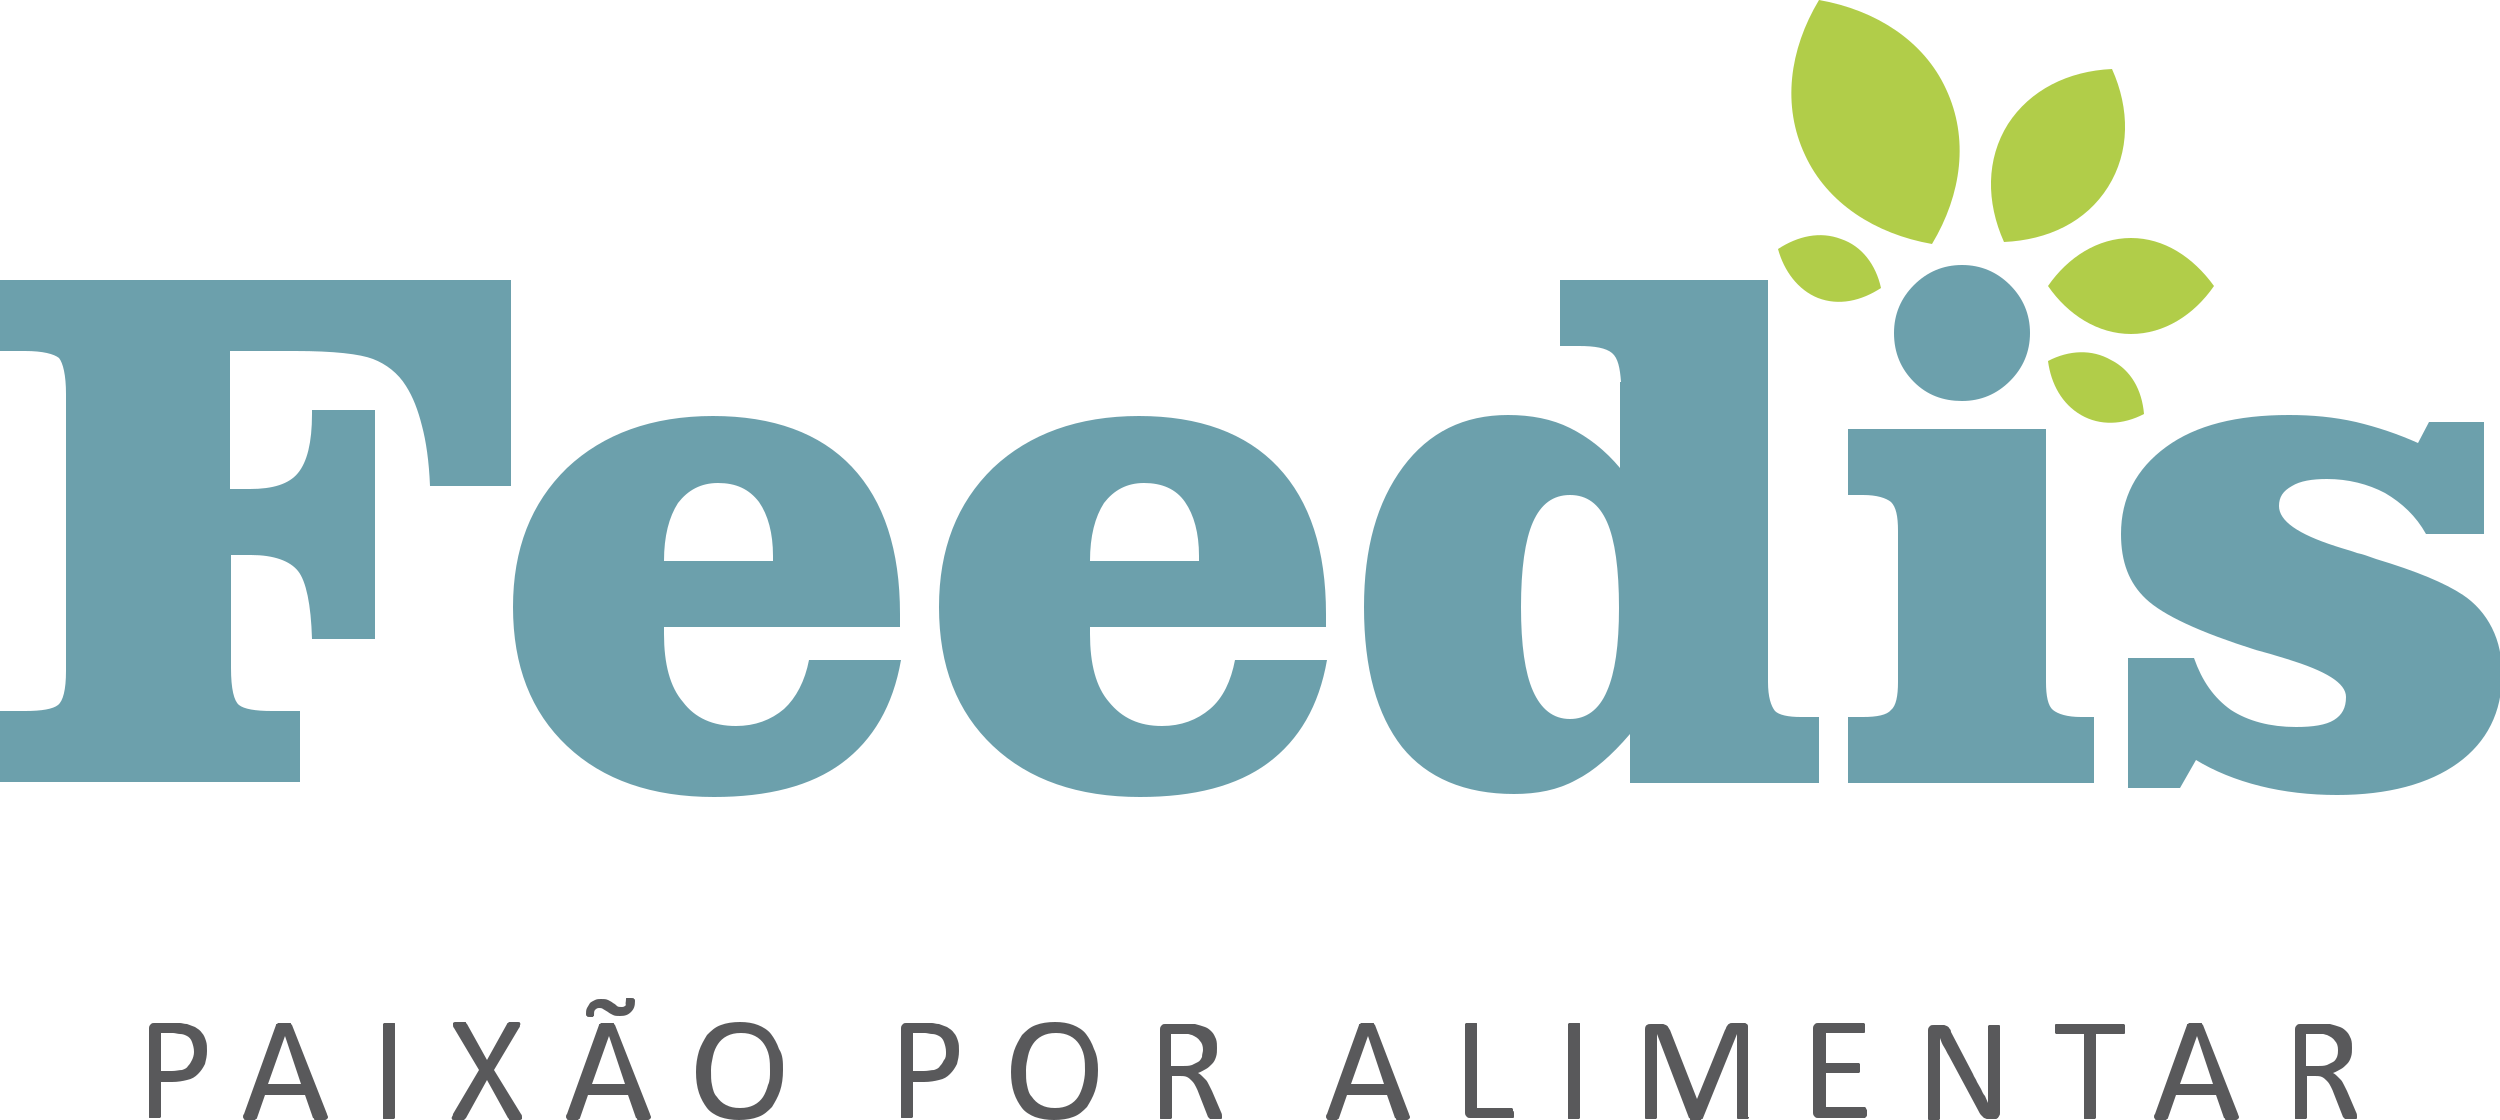 <svg xmlns="http://www.w3.org/2000/svg" id="Camada_1" x="0" y="0" version="1.1" viewBox="0 0 250 112" xml:space="preserve"><style>.st0{fill:#6ca0ac}.st1{fill-rule:evenodd;clip-rule:evenodd;fill:#b1cd49}.st2{fill:#59595b}</style><path d="M51.1 265.5v20.6H43c-.1-2.5-.4-4.5-.8-6-.4-1.6-.9-2.9-1.6-4-.8-1.3-2-2.2-3.3-2.7-1.3-.5-3.9-.8-7.8-.8H23v13.8h2c2.3 0 3.9-.5 4.8-1.6s1.4-3 1.4-5.9v-.4h6.3v22.9h-6.3c-.1-3.5-.5-5.8-1.4-6.8-.8-1-2.4-1.6-4.7-1.6h-2l-.1 11.3c0 2.1.3 3.3.8 3.7.5.4 1.6.6 3.3.6h2.8v7.1H0v-7.1h2.5c1.7 0 2.8-.2 3.3-.6.5-.4.8-1.5.8-3.4v-27.7c0-1.9-.2-3.1-.7-3.6-.5-.4-1.6-.7-3.4-.7H0v-7.1h51.1zM66.3 293.6h10.9v-.5c0-2.3-.5-4.1-1.4-5.4s-2.3-1.9-4.1-1.9c-1.7 0-3 .7-4 2-.9 1.3-1.4 3.3-1.4 5.8m23.7 9.9c-.8 4.6-2.8 8-5.9 10.3s-7.4 3.4-12.8 3.4c-6.2 0-11.1-1.7-14.7-5.1-3.6-3.4-5.4-8-5.4-13.9 0-5.8 1.8-10.4 5.4-13.9 3.6-3.4 8.5-5.2 14.6-5.2 6 0 10.7 1.7 13.9 5.1 3.2 3.4 4.8 8.3 4.8 14.7v1.3H66.3v.7c0 3 .6 5.3 1.9 6.8 1.2 1.6 3 2.4 5.3 2.4 1.9 0 3.5-.6 4.8-1.7 1.2-1.1 2.1-2.8 2.5-4.9 0 0 9.2 0 9.2 0zM108.9 293.6h10.9v-.5c0-2.3-.5-4.1-1.4-5.4-.9-1.3-2.3-1.9-4.1-1.9-1.7 0-3 .7-4 2-.9 1.3-1.4 3.3-1.4 5.8m23.7 9.9c-.8 4.6-2.8 8-5.9 10.3-3.1 2.3-7.4 3.4-12.8 3.4-6.2 0-11.1-1.7-14.7-5.1s-5.4-8-5.4-13.9c0-5.8 1.8-10.4 5.4-13.9 3.6-3.4 8.5-5.2 14.6-5.2 6 0 10.7 1.7 13.9 5.1 3.2 3.4 4.8 8.3 4.8 14.7v1.3h-23.6v.7c0 3 .6 5.3 1.9 6.8 1.2 1.6 3 2.4 5.3 2.4 1.9 0 3.5-.6 4.8-1.7 1.2-1.1 2.1-2.8 2.5-4.9 0 0 9.2 0 9.2 0zM161.8 298.2c0-3.9-.4-6.8-1.2-8.6-.8-1.8-2-2.7-3.7-2.7s-2.9.9-3.7 2.7c-.8 1.8-1.2 4.7-1.2 8.5s.4 6.6 1.2 8.4 2 2.8 3.7 2.8c1.6 0 2.9-.9 3.7-2.8.8-1.7 1.2-4.5 1.2-8.3m.2-22.6c0-1.4-.3-2.4-.9-2.9-.6-.5-1.7-.7-3.3-.7-.2 0-.5 0-.9 0s-.7 0-1 0v-6.6h20.8v40.2c0 1.5.3 2.4.7 2.9.4.4 1.3.6 2.6.6h1.8v6.6h-18.9v-4.9c-1.8 2.1-3.6 3.7-5.4 4.6-1.8 1-3.9 1.4-6.2 1.4-4.9 0-8.7-1.6-11.2-4.7-2.5-3.2-3.8-7.8-3.8-14 0-5.9 1.3-10.5 3.9-14 2.6-3.5 6.1-5.2 10.5-5.2 2.3 0 4.4.4 6.2 1.3 1.8.9 3.5 2.2 5 4l.1-8.6zM204.4 305.7c0 1.4.2 2.4.7 2.8.4.4 1.4.7 2.8.7h1.3v6.6h-24.6v-6.6h1.5c1.4 0 2.4-.2 2.8-.7.4-.4.7-1.4.7-2.8v-15.2c0-1.5-.2-2.4-.7-2.8s-1.4-.7-2.8-.7h-1.5v-6.6h19.8v25.3zm-15.2-34.9c0-1.9.6-3.5 2-4.8 1.3-1.3 2.9-2 4.8-2s3.5.7 4.8 2c1.3 1.3 2 2.9 2 4.8s-.7 3.5-2 4.8-2.9 2-4.8 2-3.5-.6-4.8-1.9c-1.3-1.4-2-3-2-4.9zM217.8 316.3h-5.2v-13h6.6c.8 2.3 2 4 3.7 5.2 1.7 1.1 3.9 1.7 6.5 1.7 1.7 0 3-.2 3.8-.7.8-.5 1.2-1.2 1.2-2.3 0-1.4-2-2.6-5.9-3.8-1.3-.4-2.3-.7-3.1-.9-5.7-1.8-9.3-3.5-11-5.1s-2.5-3.7-2.5-6.5c0-3.6 1.5-6.5 4.5-8.7 3-2.2 7.1-3.2 12.3-3.2 2.3 0 4.5.2 6.7.7 2.1.5 4.2 1.2 6.2 2.1l1.1-2.1h5.5v11.2h-5.8c-1-1.8-2.4-3.1-4.1-4.1-1.7-.9-3.7-1.4-5.8-1.4-1.5 0-2.7.2-3.5.7-.9.5-1.3 1.1-1.3 2 0 1.5 1.9 2.8 5.6 4 .9.3 1.7.5 2.2.7s1.1.3 1.9.6c4 1.2 6.9 2.4 8.7 3.6 1.2.8 2.2 1.9 2.9 3.3.7 1.4 1 2.9 1 4.7 0 3.7-1.5 6.7-4.4 8.8s-7 3.2-12.1 3.2c-2.7 0-5.3-.3-7.7-.9s-4.6-1.5-6.4-2.6l-1.6 2.8z" class="st0"/><g><path d="M221.2 266.1c-2 2.9-5 4.8-8.3 4.8s-6.3-1.9-8.3-4.8c2-2.9 5-4.8 8.3-4.8s6.2 1.8 8.3 4.8M181.8 237.6c5.7 1 10.5 4.1 12.7 8.9 2.3 4.9 1.6 10.5-1.4 15.5-5.7-1-10.5-4.1-12.7-8.9-2.3-5-1.6-10.6 1.4-15.5M211 244.3c1.8 4 1.8 8.3-.4 11.8s-6 5.3-10.4 5.5c-1.8-4-1.8-8.3.4-11.8 2.2-3.4 6-5.3 10.4-5.5M214.2 278.8c-2.1 1.1-4.4 1.2-6.3.1s-3-3.1-3.3-5.4c2.1-1.1 4.4-1.2 6.3-.1 2 1 3.1 3.1 3.3 5.4M187.9 266.2c-2 1.3-4.2 1.8-6.3 1-2-.8-3.4-2.7-4-4.9 2-1.3 4.2-1.8 6.3-1 2.2.8 3.6 2.6 4 4.9" class="st1"/></g><g><path d="M51.1 28v20.6H43c-.1-2.5-.4-4.5-.8-6-.4-1.6-.9-2.9-1.6-4-.8-1.3-2-2.2-3.3-2.7-1.3-.5-3.9-.8-7.8-.8H23v13.8h2c2.3 0 3.9-.5 4.8-1.6.9-1.1 1.4-3 1.4-5.9V41h6.3v22.9h-6.3c-.1-3.5-.6-5.8-1.4-6.8-.8-1-2.4-1.6-4.7-1.6h-2v11.3c0 2.1.3 3.3.8 3.7.5.4 1.6.6 3.3.6H30v7.1H0v-7.1h2.5c1.7 0 2.8-.2 3.3-.6.5-.4.8-1.5.8-3.4V39.4c0-1.9-.3-3.1-.7-3.6-.5-.4-1.6-.7-3.4-.7H0V28h51.1zM66.4 56.1h10.9v-.5c0-2.3-.5-4.1-1.4-5.4-1-1.3-2.3-1.9-4.1-1.9-1.7 0-3 .7-4 2-.9 1.4-1.4 3.3-1.4 5.8M90.1 66c-.8 4.6-2.8 8-5.9 10.3-3.1 2.3-7.4 3.4-12.8 3.4-6.2 0-11.1-1.7-14.7-5.1-3.6-3.4-5.4-8-5.4-13.9 0-5.8 1.8-10.4 5.4-13.9 3.6-3.4 8.5-5.2 14.6-5.2 6 0 10.7 1.7 13.9 5.1C88.4 50.1 90 55 90 61.4v1.3H66.4v.7c0 3 .6 5.3 1.9 6.8 1.2 1.6 3 2.4 5.3 2.4 1.9 0 3.5-.6 4.8-1.7 1.2-1.1 2.1-2.8 2.5-4.9h9.2zM109 56.1h10.9v-.5c0-2.3-.5-4.1-1.4-5.4-.9-1.3-2.3-1.9-4.1-1.9-1.7 0-3 .7-4 2-.9 1.4-1.4 3.3-1.4 5.8m23.7 9.9c-.8 4.6-2.8 8-5.9 10.3-3.1 2.3-7.4 3.4-12.8 3.4-6.2 0-11.1-1.7-14.7-5.1-3.6-3.4-5.4-8-5.4-13.9 0-5.8 1.8-10.4 5.4-13.9 3.6-3.4 8.5-5.2 14.6-5.2 6 0 10.7 1.7 13.9 5.1 3.2 3.4 4.8 8.3 4.8 14.7v1.3H109v.7c0 3 .6 5.3 1.9 6.8 1.3 1.6 3 2.4 5.3 2.4 1.9 0 3.5-.6 4.8-1.7 1.3-1.1 2.1-2.8 2.5-4.9h9.2zM161.9 60.8c0-3.9-.4-6.8-1.2-8.6-.8-1.8-2-2.7-3.7-2.7-1.7 0-2.9.9-3.7 2.7-.8 1.8-1.2 4.7-1.2 8.5s.4 6.6 1.2 8.4c.8 1.8 2 2.8 3.7 2.8 1.6 0 2.9-.9 3.7-2.8.8-1.8 1.2-4.6 1.2-8.3m.2-22.6c-.1-1.4-.3-2.4-.9-2.9-.6-.5-1.7-.7-3.3-.7-.2 0-.5 0-.9 0s-.8 0-1 0V28h20.8v40.2c0 1.5.3 2.4.7 2.9.4.4 1.3.6 2.6.6h1.8v6.6H163v-4.9c-1.8 2.1-3.6 3.7-5.4 4.6-1.8 1-3.9 1.4-6.2 1.4-4.9 0-8.7-1.6-11.2-4.7-2.5-3.2-3.8-7.8-3.8-14 0-5.9 1.3-10.5 3.9-14 2.6-3.5 6.1-5.2 10.5-5.2 2.3 0 4.4.4 6.2 1.3 1.8.9 3.5 2.2 5 4v-8.6zM204.6 68.2c0 1.4.2 2.4.7 2.8.5.4 1.4.7 2.8.7h1.3v6.6h-24.6v-6.6h1.5c1.4 0 2.4-.2 2.8-.7.5-.4.7-1.4.7-2.8V53.1c0-1.5-.2-2.4-.7-2.9-.5-.4-1.4-.7-2.8-.7h-1.5v-6.6h19.8v25.3zm-15.2-34.9c0-1.9.7-3.5 2-4.8 1.3-1.3 2.9-2 4.8-2s3.5.7 4.8 2c1.3 1.3 2 2.9 2 4.8s-.7 3.5-2 4.8c-1.3 1.3-2.9 2-4.8 2s-3.5-.6-4.8-1.9c-1.3-1.3-2-2.9-2-4.9zM218 78.8h-5.2v-13h6.6c.8 2.3 2 4 3.7 5.2 1.7 1.1 3.9 1.7 6.5 1.7 1.7 0 3-.2 3.8-.7.8-.5 1.2-1.2 1.2-2.3 0-1.4-2-2.6-5.9-3.8-1.3-.4-2.3-.7-3.1-.9-5.7-1.8-9.3-3.5-11-5.1-1.7-1.6-2.5-3.7-2.5-6.5 0-3.6 1.5-6.5 4.5-8.7 3-2.2 7.1-3.2 12.3-3.2 2.3 0 4.5.2 6.7.7 2.1.5 4.2 1.2 6.2 2.1l1.1-2.1h5.5v11.2h-5.8c-1-1.8-2.4-3.1-4.1-4.1-1.7-.9-3.7-1.4-5.8-1.4-1.5 0-2.7.2-3.5.7-.9.5-1.3 1.1-1.3 2 0 1.5 1.9 2.8 5.6 4 .9.3 1.7.5 2.2.7.5.1 1.1.3 1.9.6 4 1.2 6.9 2.4 8.7 3.6 1.2.8 2.2 1.9 2.9 3.3.7 1.4 1 2.9 1 4.7 0 3.7-1.5 6.7-4.4 8.8-2.9 2.1-7 3.2-12.1 3.2-2.7 0-5.3-.3-7.7-.9-2.4-.6-4.6-1.5-6.4-2.6l-1.6 2.8z" class="st0"/><g><path d="M221.4 28.6c-2 2.9-5 4.8-8.3 4.8-3.3 0-6.3-1.9-8.3-4.8 2-2.9 5-4.8 8.3-4.8 3.3 0 6.2 1.9 8.3 4.8M181.9 0c5.7 1 10.5 4.1 12.7 8.9 2.3 4.9 1.6 10.5-1.4 15.5-5.7-1-10.5-4.1-12.7-8.9-2.3-4.9-1.6-10.5 1.4-15.5M211.2 6.9c1.8 4 1.8 8.3-.4 11.8s-6 5.3-10.4 5.5c-1.8-4-1.8-8.3.4-11.8 2.2-3.4 6-5.3 10.4-5.5M214.4 41.4c-2.1 1.1-4.4 1.2-6.3.1-1.9-1.1-3-3.1-3.3-5.4 2.1-1.1 4.4-1.2 6.3-.1 2 1 3.1 3 3.3 5.4M188.1 28.8c-2 1.3-4.2 1.8-6.3 1-2-.8-3.4-2.7-4-4.9 2-1.3 4.2-1.8 6.3-1 2.1.7 3.5 2.6 4 4.9" class="st1"/></g><g><path d="M212.5 102.9c0 .1 0 .2 0 .2 0 .1 0 .1 0 .2 0 0 0 .1-.1.1 0 0-.1 0-.1 0h-2.7v8.3s0 .1 0 .1-.1.1-.1.1-.1 0-.2 0-.2 0-.3 0c-.1 0-.2 0-.3 0-.1 0-.2 0-.2 0-.1 0-.1 0-.1-.1 0 0 0-.1 0-.1v-8.3h-2.7s-.1 0-.1 0-.1-.1-.1-.1 0-.1 0-.2 0-.1 0-.2 0-.2 0-.2c0-.1 0-.1 0-.2 0 0 0-.1.1-.1 0 0 .1 0 .1 0h6.6s.1 0 .1 0 .1.1.1.1 0 .1 0 .2c0 0 0 .1 0 .2m-12.5 8.4c0 .1 0 .2-.1.3 0 .1-.1.1-.1.2-.1 0-.1.1-.2.1s-.1 0-.2 0h-.4c-.1 0-.2 0-.3 0-.1 0-.2-.1-.3-.1-.1-.1-.2-.2-.3-.3-.1-.1-.2-.3-.3-.5l-2.9-5.4c-.2-.3-.3-.6-.5-.9-.2-.3-.3-.6-.4-.9 0 .4 0 .7 0 1.1 0 .4 0 .7 0 1.1v5.8s0 .1 0 .1-.1.1-.1.1c-.1 0-.1 0-.2 0s-.2 0-.3 0c-.1 0-.2 0-.3 0-.1 0-.1 0-.2 0 0 0-.1 0-.1-.1 0 0 0-.1 0-.1V103c0-.2.1-.3.2-.4.1-.1.2-.1.4-.1h.6c.1 0 .3 0 .4 0 .1 0 .2.1.3.1.1.1.2.1.2.2.1.1.2.2.2.4l2.2 4.2c.1.3.3.5.4.8.1.2.3.5.4.7.1.2.2.5.4.7.1.2.2.5.3.7 0-.4 0-.8 0-1.2 0-.4 0-.8 0-1.2v-5.2s0-.1 0-.1.1-.1.1-.1c.1 0 .1 0 .2 0s.2 0 .3 0c.1 0 .2 0 .3 0 .1 0 .1 0 .2 0 0 0 .1 0 .1.1 0 0 0 .1 0 .1v8.6zm-13.3 0c0 .1 0 .2 0 .2 0 .1 0 .1-.1.2 0 0-.1.1-.1.1s-.1 0-.1 0h-4.6c-.1 0-.2 0-.3-.1-.1-.1-.2-.2-.2-.4v-8.5c0-.2.1-.3.2-.4.1-.1.2-.1.3-.1h4.5s.1 0 .1 0 .1.1.1.1 0 .1 0 .2 0 .1 0 .2 0 .2 0 .2c0 .1 0 .1 0 .2 0 0 0 .1-.1.1 0 0-.1 0-.1 0h-3.7v3h3.2s.1 0 .1 0 .1.1.1.1 0 .1 0 .2 0 .2 0 .2c0 .1 0 .2 0 .2 0 .1 0 .1 0 .2 0 0-.1.1-.1.1s-.1 0-.1 0h-3.2v3.4h3.8s.1 0 .1 0 .1.1.1.1 0 .1.1.2c0 .1 0 .2 0 .3zm-11.8.4s0 .1 0 .1-.1.1-.1.1c-.1 0-.1 0-.2 0s-.2 0-.3 0c-.1 0-.2 0-.3 0-.1 0-.1 0-.2 0 0 0-.1 0-.1-.1 0 0 0-.1 0-.1v-8.3l-3.4 8.4s0 .1-.1.1c0 0-.1 0-.1.1-.1 0-.1 0-.2 0s-.2 0-.3 0c-.1 0-.2 0-.3 0-.1 0-.1 0-.2 0s-.1 0-.1-.1c0 0 0-.1-.1-.1l-3.2-8.4v8.3s0 .1 0 .1-.1.1-.1.1c-.1 0-.1 0-.2 0s-.2 0-.3 0c-.1 0-.2 0-.3 0-.1 0-.1 0-.2 0 0 0-.1 0-.1-.1 0 0 0-.1 0-.1v-8.8c0-.2.1-.4.2-.4.1-.1.2-.1.4-.1h.8c.2 0 .3 0 .4 0 .1 0 .2.1.3.1.1.1.2.1.2.2.1.1.1.2.2.3l2.7 6.9 2.8-6.9c.1-.1.1-.3.2-.4.1-.1.1-.2.2-.2.1-.1.2-.1.3-.1.1 0 .2 0 .3 0h.8c.1 0 .1 0 .2 0s.1.1.2.1c0 0 .1.1.1.2s0 .2 0 .3v8.8zm-16.9 0s0 .1 0 .1-.1.1-.1.1-.1 0-.2 0-.2 0-.3 0c-.1 0-.2 0-.3 0-.1 0-.2 0-.2 0-.1 0-.1 0-.1-.1 0 0 0-.1 0-.1v-9.2s0-.1 0-.1.1-.1.1-.1c.1 0 .1 0 .2 0s.2 0 .3 0c.1 0 .2 0 .3 0 .1 0 .1 0 .2 0s.1 0 .1.1c0 0 0 .1 0 .1v9.2zm-6.6-.4c0 .1 0 .2 0 .2 0 .1 0 .1 0 .2 0 0 0 .1-.1.1 0 0-.1 0-.1 0H147c-.1 0-.2 0-.3-.1-.1-.1-.2-.2-.2-.4v-8.8s0-.1 0-.1.1-.1.1-.1.1 0 .2 0 .2 0 .3 0c.1 0 .2 0 .3 0 .1 0 .1 0 .2 0s.1 0 .1.1c0 0 0 .1 0 .1v8.3h3.4s.1 0 .1 0 .1.1.1.1 0 .1 0 .2c.1 0 .1.1.1.2zm-14.6-7.7l-1.7 4.8h3.3l-1.6-4.8zm4.1 7.8c0 .1.1.2.1.3 0 .1 0 .1-.1.2 0 0-.1.1-.2.1s-.2 0-.4 0-.3 0-.4 0c-.1 0-.2 0-.2 0s-.1 0-.1-.1c0 0 0-.1-.1-.1l-.8-2.3h-4l-.8 2.3s0 .1-.1.1c0 0-.1.1-.1.1s-.1 0-.2 0-.2 0-.3 0c-.1 0-.3 0-.3 0-.1 0-.2 0-.2-.1 0 0-.1-.1-.1-.2s0-.2.1-.3l3.2-8.9c0-.1 0-.1.1-.1 0 0 .1-.1.1-.1.1 0 .1 0 .2 0s.2 0 .4 0 .3 0 .4 0c.1 0 .2 0 .2 0 .1 0 .1 0 .1.1 0 0 .1.1.1.1l3.4 8.9zm-20.6-6.4c0-.4-.1-.7-.3-.9-.2-.3-.4-.4-.8-.6-.1 0-.3-.1-.4-.1-.2 0-.4 0-.6 0h-1.1v3.2h1.2c.3 0 .6 0 .9-.1.2-.1.4-.2.6-.3.2-.1.3-.3.4-.5 0-.3.1-.5.1-.7zm1.9 6.7s0 .1 0 .1 0 .1-.1.1c0 0-.1 0-.2 0s-.2 0-.4 0c-.1 0-.2 0-.3 0-.1 0-.1 0-.2 0 0 0-.1-.1-.1-.1s-.1-.1-.1-.1l-.9-2.3c-.1-.3-.2-.5-.3-.7-.1-.2-.2-.4-.4-.6-.2-.2-.3-.3-.5-.4-.2-.1-.5-.1-.7-.1h-.8v4.1s0 .1 0 .1-.1.1-.1.1-.1 0-.2 0-.2 0-.3 0c-.1 0-.2 0-.3 0-.1 0-.1 0-.2 0s-.1 0-.1-.1c0 0 0-.1 0-.1v-8.8c0-.2.1-.3.2-.4.1-.1.2-.1.3-.1h2c.2 0 .4 0 .6 0 .2 0 .3 0 .4 0 .4.1.7.2 1 .3.3.1.5.3.7.5.2.2.3.5.4.7.1.3.1.6.1.9 0 .3 0 .6-.1.9-.1.3-.2.5-.4.7-.2.2-.4.4-.6.5-.2.1-.5.3-.8.4.2.1.3.2.4.3.1.1.2.2.4.4.1.1.2.3.3.5.1.2.2.4.3.6l.9 2.1c.1.2.1.3.1.4 0 0 0 0 0 .1zm-13.7-4.6c0-.5 0-1-.1-1.5s-.3-.9-.5-1.2c-.2-.3-.5-.6-.9-.8-.4-.2-.8-.3-1.4-.3-.6 0-1 .1-1.4.3-.4.2-.7.5-.9.8-.2.3-.4.7-.5 1.2-.1.5-.2.9-.2 1.4 0 .6 0 1.1.1 1.5.1.5.2.9.5 1.2.2.3.5.6.9.8.4.2.8.3 1.4.3.6 0 1-.1 1.4-.3.4-.2.7-.5.9-.8.2-.3.4-.8.5-1.2.1-.4.2-.9.2-1.4zm1.3-.1c0 .8-.1 1.5-.3 2.1-.2.6-.5 1.1-.8 1.6-.4.4-.8.8-1.4 1-.5.2-1.2.3-1.9.3s-1.3-.1-1.9-.3c-.5-.2-1-.5-1.3-.9-.3-.4-.6-.9-.8-1.5-.2-.6-.3-1.3-.3-2.1s.1-1.4.3-2.1c.2-.6.5-1.1.8-1.6.4-.4.8-.8 1.4-1 .5-.2 1.2-.3 1.9-.3s1.3.1 1.8.3c.5.2 1 .5 1.3.9.3.4.6.9.8 1.5.3.6.4 1.3.4 2.1zm-15.2-1.8c0-.4-.1-.7-.2-1-.1-.3-.3-.5-.5-.6-.2-.1-.4-.2-.7-.2-.2 0-.5-.1-.7-.1h-1.2v3.8h1.1c.4 0 .7-.1 1-.1.3-.1.5-.2.6-.4.2-.2.3-.4.4-.6.2-.2.2-.5.2-.8zm1.3-.1c0 .5-.1.9-.2 1.3-.2.4-.4.7-.7 1-.3.3-.6.5-1.1.6-.4.1-.9.2-1.5.2h-1.1v3.4s0 .1 0 .1-.1.1-.1.1-.1 0-.2 0-.2 0-.3 0c-.1 0-.2 0-.3 0-.1 0-.1 0-.2 0s-.1 0-.1-.1c0 0 0-.1 0-.1v-8.8c0-.2.1-.3.2-.4.1-.1.2-.1.3-.1h2c.2 0 .4 0 .6 0 .2 0 .4.1.7.1.3.1.5.2.8.3.3.2.5.3.7.6.2.2.3.5.4.8.1.3.1.6.1 1zm-18.9 2c0-.5 0-1-.1-1.5s-.3-.9-.5-1.2c-.2-.3-.5-.6-.9-.8-.4-.2-.8-.3-1.4-.3-.6 0-1 .1-1.4.3-.4.2-.7.5-.9.8-.2.3-.4.7-.5 1.2-.1.5-.2.9-.2 1.4 0 .6 0 1.1.1 1.5.1.5.2.9.5 1.2.2.3.5.6.9.8.4.2.8.3 1.4.3.6 0 1-.1 1.4-.3.4-.2.7-.5.9-.8.2-.3.4-.8.5-1.2.2-.4.2-.9.2-1.4zm1.3-.1c0 .8-.1 1.5-.3 2.1-.2.6-.5 1.1-.8 1.6-.4.4-.8.8-1.4 1-.5.2-1.2.3-1.9.3s-1.3-.1-1.9-.3c-.5-.2-1-.5-1.3-.9-.3-.4-.6-.9-.8-1.5-.2-.6-.3-1.3-.3-2.1s.1-1.4.3-2.1c.2-.6.5-1.1.8-1.6.4-.4.8-.8 1.4-1 .5-.2 1.2-.3 1.9-.3s1.3.1 1.8.3c.5.2 1 .5 1.3.9.3.4.6.9.8 1.5.4.6.4 1.3.4 2.1zm-15.7-7.1c0-.1 0-.1.1-.1s.2 0 .4 0 .3 0 .3.1c.1 0 .1.1.1.2 0 .5-.1.8-.4 1.1-.3.3-.6.4-1.1.4-.3 0-.5 0-.7-.1-.2-.1-.4-.2-.5-.3-.2-.1-.3-.2-.5-.3-.1-.1-.3-.1-.4-.1-.2 0-.3.1-.4.2-.1.1-.1.3-.1.5 0 0 0 .1 0 .1s-.1 0-.1.1c0 0-.1 0-.1 0-.1 0-.1 0-.2 0-.2 0-.3 0-.3-.1-.1 0-.1-.1-.1-.2 0-.2 0-.4.1-.6.1-.2.2-.3.3-.5.1-.1.3-.2.5-.3.2-.1.4-.1.6-.1.3 0 .5 0 .7.1.2.1.4.2.5.3.2.1.3.2.4.3.1.1.3.1.5.1s.3-.1.4-.2c-.1-.1 0-.3 0-.6zm-1.7 3.7l-1.7 4.8h3.3l-1.6-4.8zm4.1 7.8c0 .1.1.2.1.3 0 .1 0 .1-.1.2 0 0-.1.1-.2.1s-.2 0-.4 0-.3 0-.4 0c-.1 0-.2 0-.2 0s-.1 0-.1-.1c0 0 0-.1-.1-.1l-.8-2.3h-4l-.8 2.3s0 .1-.1.1c0 0-.1.1-.1.1s-.1 0-.2 0-.2 0-.3 0c-.1 0-.3 0-.4 0-.1 0-.2 0-.2-.1 0 0-.1-.1-.1-.2s0-.2.1-.3l3.2-8.9c0-.1 0-.1.1-.1 0 0 .1-.1.1-.1.1 0 .1 0 .2 0s.2 0 .4 0 .3 0 .4 0c.1 0 .2 0 .2 0 .1 0 .1 0 .1.1 0 0 .1.1.1.1l3.5 8.9zm-12.9 0c.1.1.1.2.1.3 0 .1 0 .1 0 .2 0 0-.1.1-.2.1s-.2 0-.4 0-.3 0-.4 0c-.1 0-.2 0-.2 0-.1 0-.1 0-.1-.1 0 0-.1-.1-.1-.1l-2.1-3.8-2.1 3.8s-.1.1-.1.1-.1.1-.1.1c-.1 0-.1 0-.2 0s-.2 0-.4 0-.3 0-.4 0c-.1 0-.2 0-.2-.1 0 0-.1-.1 0-.2 0-.1.1-.1.1-.3l2.6-4.4-2.5-4.2c-.1-.1-.1-.2-.1-.3 0-.1 0-.1 0-.2 0 0 .1-.1.2-.1s.2 0 .4 0c.1 0 .3 0 .4 0 .1 0 .2 0 .2 0 .1 0 .1 0 .1.1 0 0 .1.1.1.1l2 3.6 2-3.6s0-.1.1-.1c0 0 .1-.1.1-.1s.1 0 .2 0 .2 0 .3 0c.2 0 .3 0 .4 0 .1 0 .2 0 .2.1 0 0 .1.1 0 .2 0 .1 0 .2-.1.3l-2.5 4.2 2.7 4.4zm-12.6.3s0 .1 0 .1-.1.1-.1.1-.1 0-.2 0-.2 0-.3 0c-.1 0-.2 0-.3 0-.1 0-.2 0-.2 0-.1 0-.1 0-.1-.1 0 0 0-.1 0-.1v-9.2s0-.1 0-.1.1-.1.1-.1c.1 0 .1 0 .2 0s.2 0 .3 0c.1 0 .2 0 .3 0 .1 0 .1 0 .2 0s.1 0 .1.1c0 0 0 .1 0 .1v9.2zm-11-8.1l-1.7 4.8h3.3l-1.6-4.8zm4.2 7.8c0 .1.1.2.1.3 0 .1 0 .1-.1.2 0 0-.1.1-.2.1s-.2 0-.4 0-.3 0-.4 0c-.1 0-.2 0-.2 0s-.1 0-.1-.1c0 0 0-.1-.1-.1l-.8-2.3h-4l-.8 2.3s0 .1-.1.1c0 0-.1.1-.1.1s-.1 0-.2 0-.2 0-.3 0c-.1 0-.3 0-.4 0-.1 0-.2 0-.2-.1 0 0-.1-.1-.1-.2s0-.2.1-.3l3.2-8.9c0-.1 0-.1.1-.1 0 0 .1-.1.1-.1.1 0 .1 0 .2 0s.2 0 .4 0 .3 0 .4 0c.1 0 .2 0 .2 0 .1 0 .1 0 .1.1 0 0 .1.1.1.1l3.5 8.9zm-13.3-6.2c0-.4-.1-.7-.2-1-.1-.3-.3-.5-.5-.6-.2-.1-.4-.2-.7-.2-.2 0-.5-.1-.7-.1h-1.2v3.8h1.1c.4 0 .7-.1 1-.1.3-.1.5-.2.6-.4.2-.2.3-.4.4-.6.1-.2.2-.5.2-.8zm1.3-.1c0 .5-.1.9-.2 1.3-.2.4-.4.7-.7 1-.3.3-.6.5-1.1.6-.4.1-.9.2-1.5.2h-1.1v3.4s0 .1 0 .1-.1.1-.1.1-.1 0-.2 0-.2 0-.3 0c-.1 0-.2 0-.3 0-.1 0-.1 0-.2 0s-.1 0-.1-.1c0 0 0-.1 0-.1v-8.8c0-.2.1-.3.2-.4.1-.1.2-.1.3-.1h2c.2 0 .4 0 .6 0 .2 0 .4.1.7.1.3.1.5.2.8.3.3.2.5.3.7.6.2.2.3.5.4.8.1.3.1.6.1 1zM233.8 105c0-.4-.1-.7-.3-.9-.2-.3-.4-.4-.8-.6-.1 0-.3-.1-.4-.1-.2 0-.4 0-.6 0h-1.1v3.2h1.2c.3 0 .6 0 .9-.1.2-.1.4-.2.6-.3.2-.1.3-.3.4-.5.1-.3.1-.5.1-.7m1.9 6.7s0 .1 0 .1 0 .1-.1.1c0 0-.1 0-.2 0s-.2 0-.4 0c-.1 0-.2 0-.3 0-.1 0-.1 0-.2 0 0 0-.1-.1-.1-.1s-.1-.1-.1-.1l-.9-2.3c-.1-.3-.2-.5-.3-.7-.1-.2-.2-.4-.4-.6-.2-.2-.3-.3-.5-.4-.2-.1-.5-.1-.7-.1h-.8v4.1s0 .1 0 .1-.1.1-.1.1-.1 0-.2 0-.2 0-.3 0c-.1 0-.2 0-.3 0-.1 0-.1 0-.2 0s-.1 0-.1-.1c0 0 0-.1 0-.1v-8.8c0-.2.1-.3.2-.4.1-.1.2-.1.3-.1h2c.2 0 .4 0 .6 0 .2 0 .3 0 .4 0 .4.1.7.2 1 .3.3.1.5.3.7.5.2.2.3.5.4.7.1.3.1.6.1.9 0 .3 0 .6-.1.9-.1.3-.2.5-.4.7-.2.2-.4.4-.6.5-.2.1-.5.3-.8.4.2.1.3.2.4.3.1.1.2.2.4.4.1.1.2.3.3.5.1.2.2.4.3.6l.9 2.1c.1.2.1.3.1.4 0 0 0 0 0 .1zm-16-8.1l-1.7 4.8h3.3l-1.6-4.8zm4.1 7.8c0 .1.1.2.1.3 0 .1 0 .1-.1.2 0 0-.1.1-.2.1s-.2 0-.4 0-.3 0-.4 0c-.1 0-.2 0-.2 0s-.1 0-.1-.1c0 0 0-.1-.1-.1l-.8-2.3h-4l-.8 2.3s0 .1-.1.1c0 0-.1.1-.1.1s-.1 0-.2 0-.2 0-.3 0c-.1 0-.3 0-.4 0-.1 0-.2 0-.2-.1 0 0-.1-.1-.1-.2s0-.2.1-.3l3.2-8.9c0-.1 0-.1.1-.1 0 0 .1-.1.1-.1.1 0 .1 0 .2 0s.2 0 .4 0 .3 0 .4 0c.1 0 .2 0 .2 0 .1 0 .1 0 .1.1 0 0 .1.1.1.1l3.5 8.9z" class="st2"/></g></g></svg>